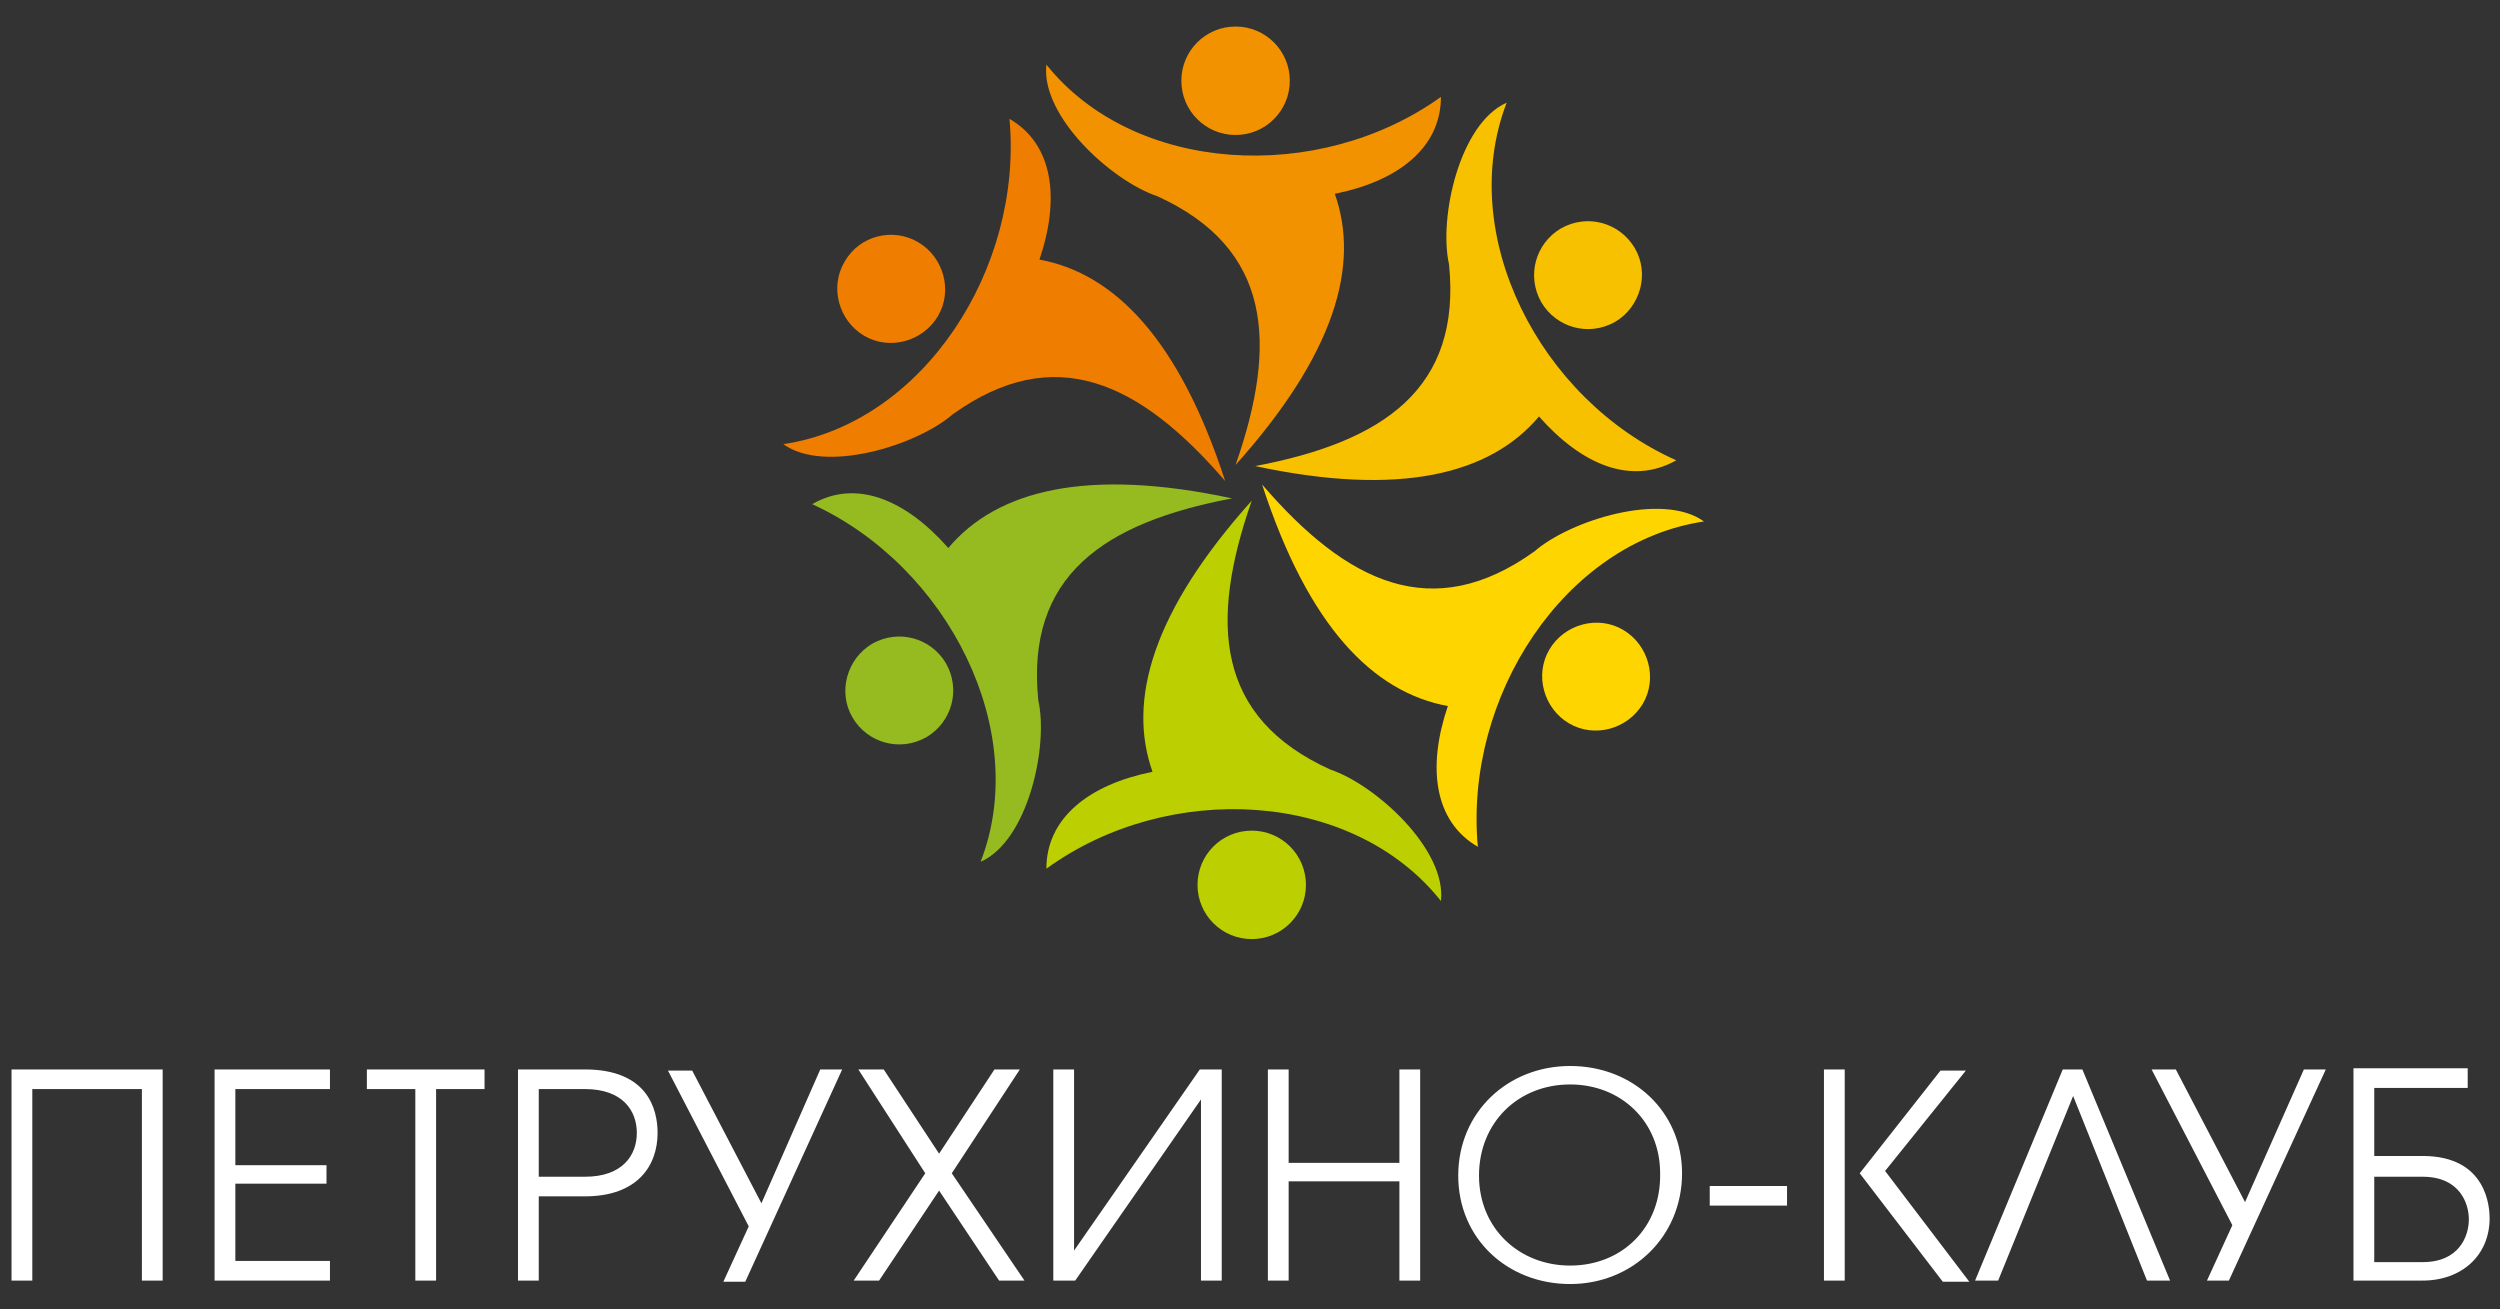 <?xml version="1.0" encoding="utf-8"?>
<!-- Generator: Adobe Illustrator 24.3.0, SVG Export Plug-In . SVG Version: 6.00 Build 0)  -->
<svg version="1.1" id="Слой_1" xmlns="http://www.w3.org/2000/svg" xmlns:xlink="http://www.w3.org/1999/xlink" x="0px" y="0px"
	 viewBox="0 0 216.7 113.5" style="enable-background:new 0 0 216.7 113.5;" xml:space="preserve">
<rect x="0" y="0" width="216.7" height="113.5" fill="#333333" stroke="none"/>
<style type="text/css">
	.st0{fill-rule:evenodd;clip-rule:evenodd;fill:#F39200;}
	.st1{fill-rule:evenodd;clip-rule:evenodd;fill:#BCCF00;}
	.st2{fill-rule:evenodd;clip-rule:evenodd;fill:#F7C100;}
	.st3{fill-rule:evenodd;clip-rule:evenodd;fill:#95BB21;}
	.st4{fill-rule:evenodd;clip-rule:evenodd;fill:#FFD500;}
	.st5{fill-rule:evenodd;clip-rule:evenodd;fill:#EF7D00;}
	.st6{fill:#FFFFFF;}
</style>
<g>
	<path class="st0" d="M107.1,2.3c-2.6,0-4.7,2.1-4.7,4.7c0,2.6,2.1,4.7,4.7,4.7c2.6,0,4.7-2.1,4.7-4.7
		C111.8,4.4,109.7,2.3,107.1,2.3 M90.7,5.6c-0.5,4.5,5.7,10.1,9.6,11.4c9.9,4.5,10.5,12.7,6.8,23.3c8.6-9.6,10.8-17.3,8.6-23.5
		c5.5-1.1,9.2-4,9.2-8.4C114.3,16,98.3,15.1,90.7,5.6z"/>
	<path class="st1" d="M108.5,81.4c2.6,0,4.7-2.1,4.7-4.7c0-2.6-2.1-4.7-4.7-4.7c-2.6,0-4.7,2.1-4.7,4.7
		C103.8,79.3,105.9,81.4,108.5,81.4 M124.9,78.1c0.5-4.5-5.7-10.1-9.6-11.4c-9.9-4.5-10.5-12.7-6.8-23.3
		c-8.6,9.6-10.8,17.3-8.6,23.5c-5.5,1.1-9.2,4-9.2,8.4C101.3,67.6,117.3,68.5,124.9,78.1z"/>
	<path class="st2" d="M141.7,21.5c-1.3-2.2-4.1-3-6.4-1.7c-2.2,1.3-3,4.1-1.7,6.4c1.3,2.2,4.1,3,6.4,1.7
		C142.2,26.6,143,23.7,141.7,21.5 M130.6,8.9c-4.1,1.8-5.9,10-5,14c1.1,10.8-5.7,15.4-16.8,17.5c12.6,2.7,20.4,0.7,24.6-4.3
		c3.7,4.2,8,6,11.9,3.8C133.4,34.6,126.2,20.3,130.6,8.9z"/>
	<path class="st3" d="M73.9,62.2c1.3,2.2,4.1,3,6.4,1.7c2.2-1.3,3-4.1,1.7-6.4c-1.3-2.2-4.1-3-6.4-1.7C73.4,57.1,72.6,60,73.9,62.2
		 M85,74.7c4.1-1.8,5.9-10,5-14c-1.1-10.8,5.7-15.4,16.8-17.5c-12.6-2.7-20.4-0.7-24.6,4.3c-3.7-4.2-8-6-11.8-3.8
		C82.2,49.1,89.4,63.4,85,74.7z"/>
	<path class="st4" d="M142.4,61c1.3-2.2,0.5-5.1-1.7-6.4c-2.2-1.3-5.1-0.5-6.4,1.7c-1.3,2.2-0.5,5.1,1.7,6.4
		C138.2,64,141.1,63.2,142.4,61 M147.7,45.2c-3.6-2.6-11.6-0.1-14.7,2.6c-8.8,6.3-16.2,2.8-23.6-5.8c4,12.3,9.6,18,16.1,19.2
		c-1.8,5.3-1.2,10,2.6,12.2C126.9,60.4,135.6,47,147.7,45.2z"/>
	<path class="st5" d="M73.2,22.7c-1.3,2.2-0.5,5.1,1.7,6.4c2.2,1.3,5.1,0.5,6.4-1.7c1.3-2.2,0.5-5.1-1.7-6.4
		C77.4,19.7,74.5,20.4,73.2,22.7 M67.9,38.5c3.6,2.6,11.6,0.1,14.7-2.6c8.8-6.3,16.2-2.8,23.6,5.8c-4-12.3-9.6-18-16.1-19.2
		c1.8-5.3,1.2-10-2.6-12.2C88.7,23.3,80,36.7,67.9,38.5z"/>
	<path class="st6" d="M136.1,109.7c-4.4,0-7.9-3.2-7.9-7.8c0-4.6,3.4-7.9,7.9-7.9c4.4,0,7.8,3.2,7.8,7.7
		C144,106.4,140.6,109.7,136.1,109.7 M136.1,92.4c-5.4,0-9.7,4-9.7,9.5c0,5.5,4.3,9.4,9.7,9.4c5.4,0,9.7-4.1,9.7-9.6
		C145.8,96.4,141.6,92.4,136.1,92.4z M109.9,111h1.8v-8.6h9.6v8.6h1.8V92.7h-1.8v8.1h-9.6v-8.1h-1.8V111z M91.3,92.7V111h1.9
		l10.9-15.7V111h1.8V92.7H104l-10.9,15.7V92.7H91.3z M74,111h2.2l5.2-7.8l5.2,7.8h2.2l-6.3-9.3l5.9-9h-2.2l-4.8,7.3l-4.8-7.3h-2.2
		l5.8,9L74,111z M73,92.7h-1.9L66,104.3l-6-11.5h-2.1l7,13.5l-2.2,4.8h1.9L73,92.7z M46.7,94.4h4c3.3,0,4.5,1.9,4.5,3.8
		c0,1.9-1.2,3.8-4.5,3.8h-4V94.4z M44.9,111h1.8v-7.3h4c4.6,0,6.3-2.7,6.3-5.5c0-2.1-0.9-5.5-6.3-5.5h-5.8V111z M36,111h1.8V94.4H42
		v-1.7H31.8v1.7H36V111z M18.6,111h10v-1.7h-8.2v-6.7h7.9V101h-7.9v-6.6h8.2v-1.7h-10V111z M1,111h1.8V94.4h9.5V111h1.8V92.7H1V111z
		"/>
	<path class="st6" d="M205.8,102h4.2c3.2,0,4,2.3,4,3.7c0,1.4-0.8,3.7-4,3.7h-4.2V102z M204,92.7V111h6c3.4,0,5.8-2.2,5.8-5.4
		c0-0.9-0.2-5.4-5.8-5.4h-4.2v-5.9h8.1v-1.7H204z M201.6,92.7h-1.9l-5.1,11.5l-6-11.5h-2.1l7,13.5l-2.2,4.8h1.9L201.6,92.7z
		 M180.5,92.7h-1.7l-7.6,18.3h2l6.5-16l6.4,16h2L180.5,92.7z M161.2,101.7l7.2,9.4h2.3l-7.3-9.6l7-8.7h-2.2L161.2,101.7z
		 M158.1,92.7V111h1.8V92.7H158.1z M148.2,102.8v1.7h6.7v-1.7H148.2z"/>
</g>
</svg>
